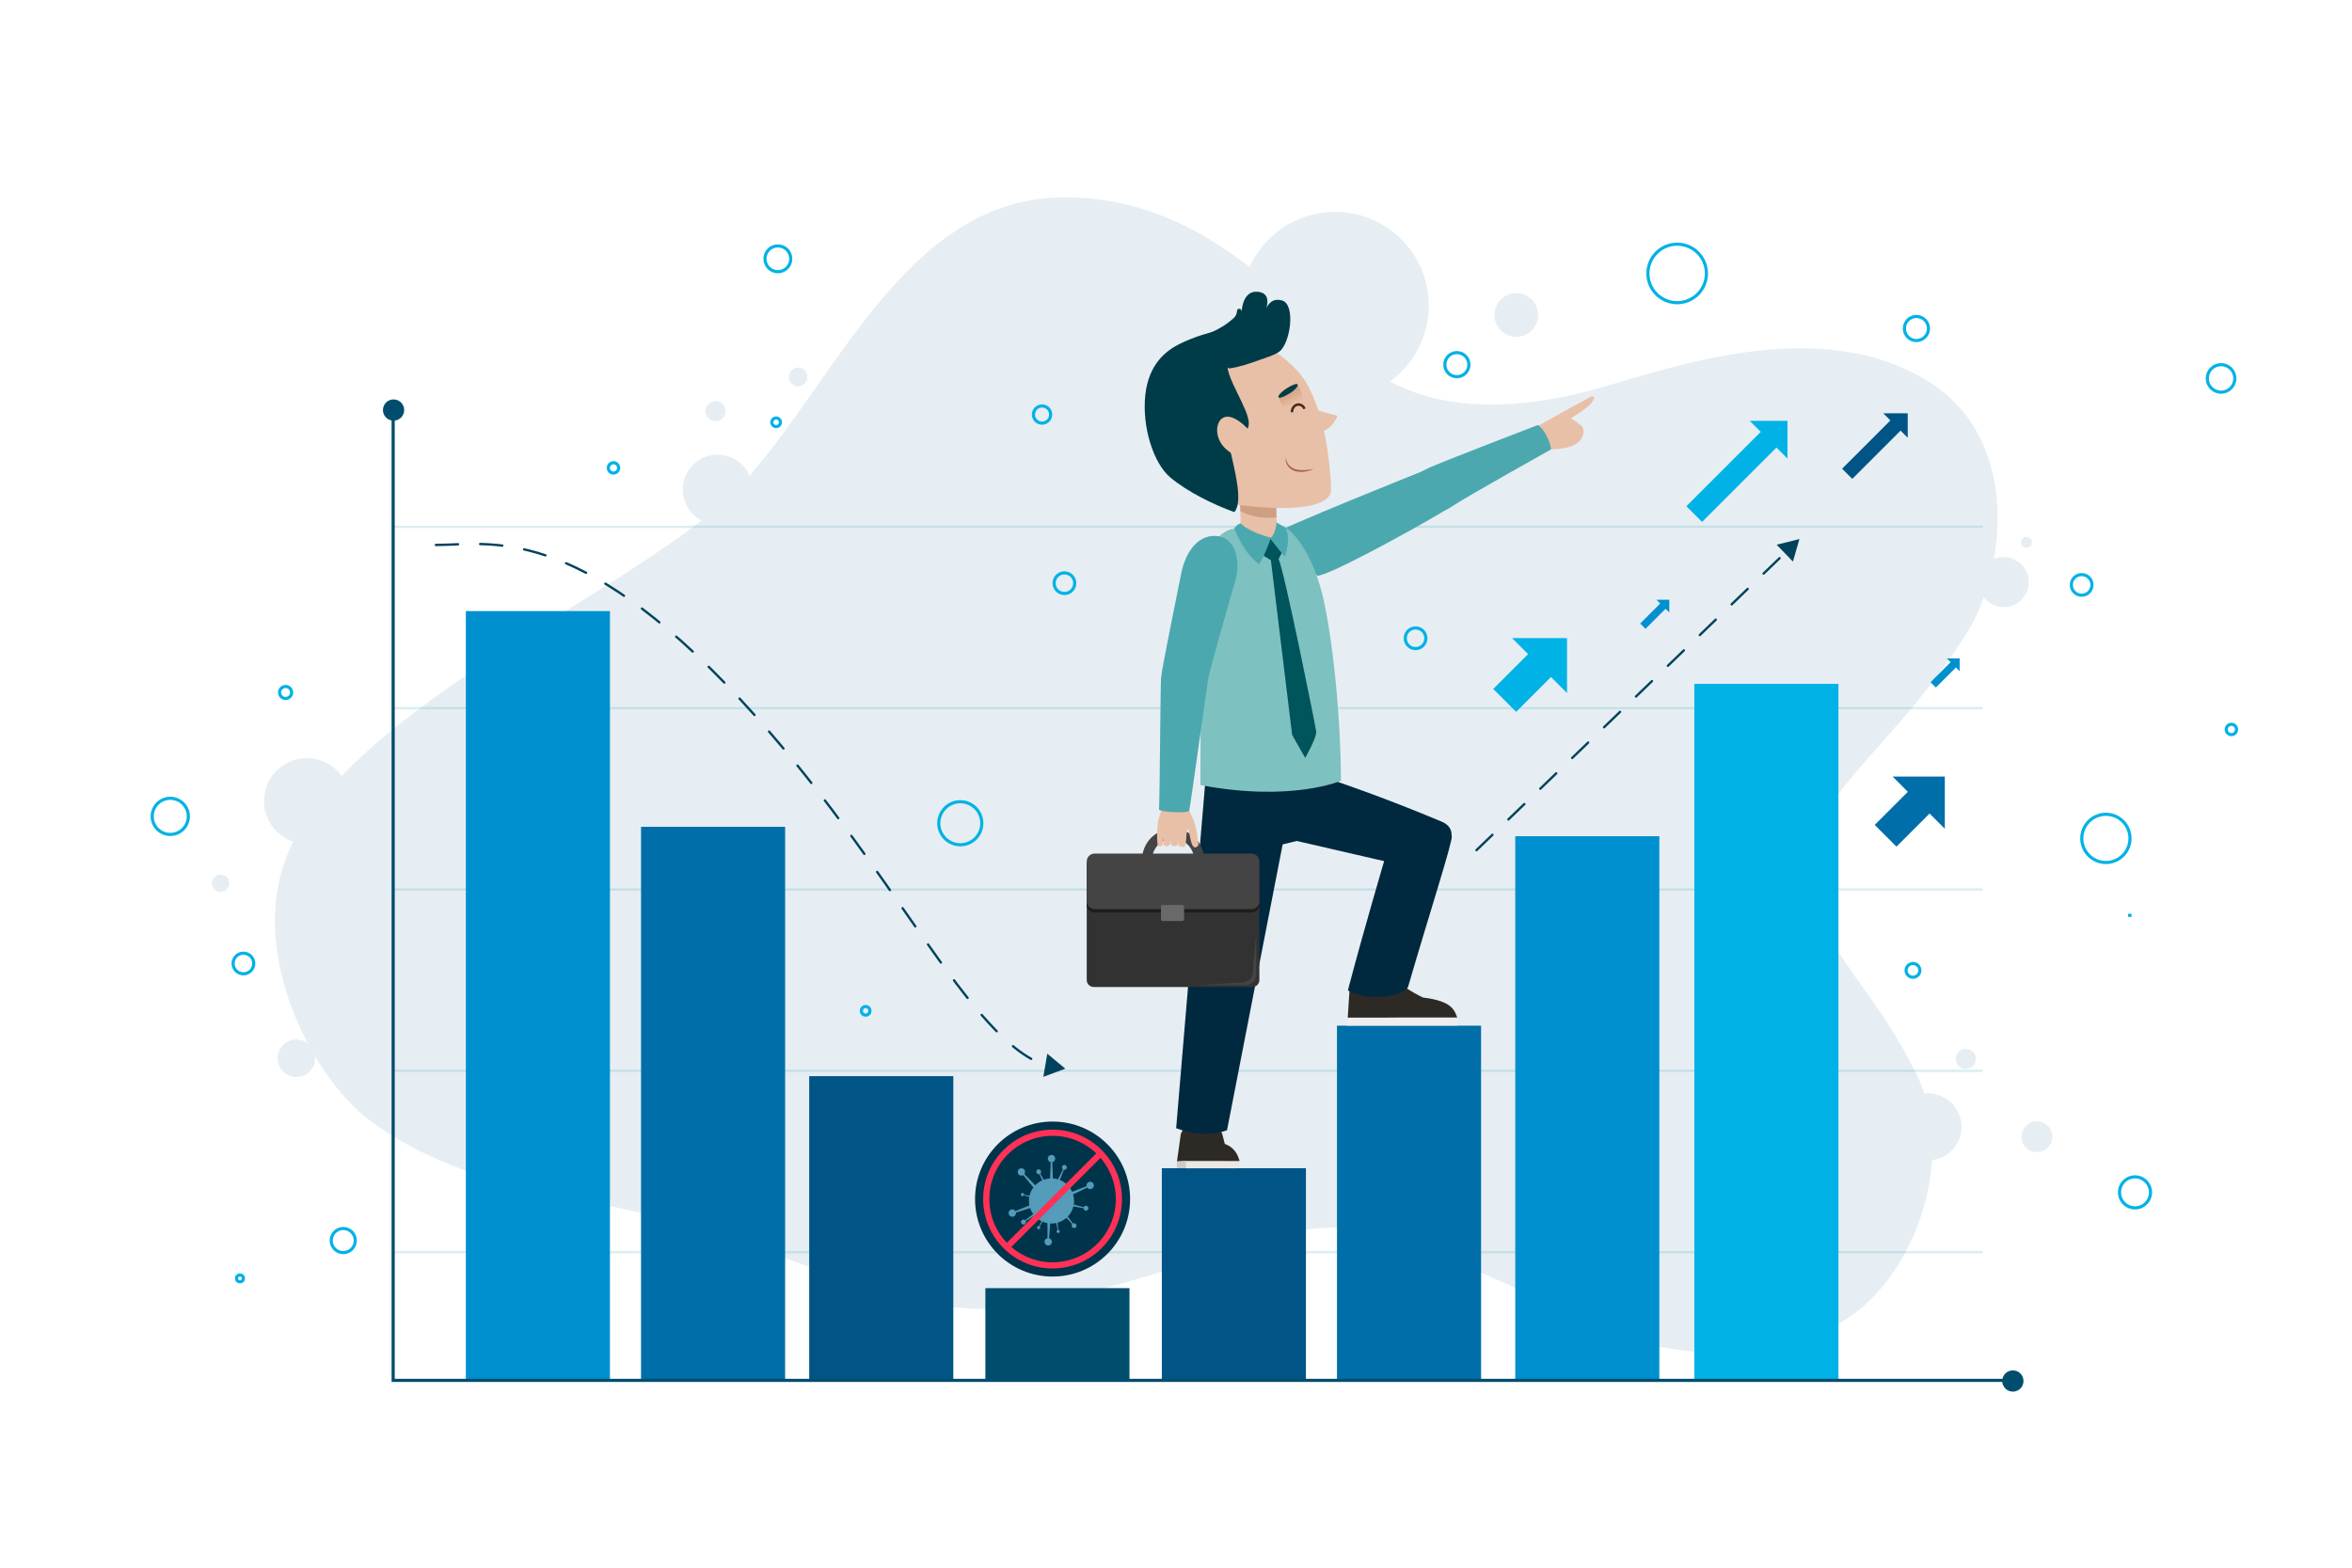 <?xml version="1.0" encoding="utf-8"?>
<!-- Generator: Adobe Illustrator 27.5.0, SVG Export Plug-In . SVG Version: 6.00 Build 0)  -->
<svg version="1.1" xmlns="http://www.w3.org/2000/svg" xmlns:xlink="http://www.w3.org/1999/xlink" x="0px" y="0px"
	 viewBox="0 0 750 500" style="enable-background:new 0 0 750 500;" xml:space="preserve">
<g id="BACKGROUND">
	<rect style="fill:#FFFFFF;" width="750" height="500"/>
</g>
<g id="OBJECTS">
	<g>
		<g style="opacity:0.1;">
			<g>
				<path style="fill:#005586;" d="M329.681,415.954c-45.192,8.325-74.432-20.197-141.119-32.438
					c-24.991-4.587-50.487-11.02-70.807-26.275c-17.921-13.454-38.136-52.017-26.8-82.906
					c17.838-48.609,115.862-87.526,145.56-119.798s52.091-90.662,101.496-91.583c49.405-0.921,76.165,39.801,101.056,56.213
					c20.373,13.433,47.293,11.258,70.78,4.636c23.487-6.622,70.352-23.736,104.993-2.203c30.579,19.008,24.169,61.456,12.397,80.165
					c-23.141,36.777-48.76,50.826-49.173,71.901c-0.579,29.519,17.355,36.364,33.471,69.835
					c10.617,22.052,2.479,55.785-17.355,73.141c-19.835,17.355-57.025,19.008-83.319,7.055
					c-19.828-9.014-63.669-31.603-85.444-32.123C403.144,391.042,374.873,407.629,329.681,415.954z"/>
			</g>
			<g>
				<circle style="fill:#005586;" cx="425.717" cy="97.469" r="29.894"/>
				<path style="fill:#005586;" d="M490.487,100.458c0,3.852-3.123,6.975-6.975,6.975c-3.852,0-6.975-3.123-6.975-6.975
					c0-3.852,3.123-6.975,6.975-6.975C487.364,93.483,490.487,96.606,490.487,100.458z"/>
				<circle style="fill:#005586;" cx="638.959" cy="185.656" r="7.972"/>
				<circle style="fill:#005586;" cx="646.184" cy="172.951" r="1.744"/>
				
					<ellipse transform="matrix(0.231 -0.973 0.973 0.231 123.16 874.478)" style="fill:#005586;" cx="614.672" cy="359.342" rx="10.694" ry="10.694"/>
				<path style="fill:#005586;" d="M630.072,337.74c0,1.772-1.436,3.208-3.208,3.208c-1.772,0-3.208-1.436-3.208-3.208
					c0-1.772,1.436-3.208,3.208-3.208C628.635,334.531,630.072,335.968,630.072,337.74z"/>
				<path style="fill:#005586;" d="M654.455,362.551c0,2.717-2.203,4.919-4.919,4.919c-2.717,0-4.919-2.202-4.919-4.919
					c0-2.717,2.202-4.919,4.919-4.919C652.252,357.631,654.455,359.834,654.455,362.551z"/>
				<circle style="fill:#005586;" cx="228.823" cy="156.151" r="11.122"/>
				<circle style="fill:#005586;" cx="228.181" cy="131.126" r="3.208"/>
				<path style="fill:#005586;" d="M257.483,120.218c0,1.654-1.341,2.994-2.994,2.994c-1.654,0-2.994-1.341-2.994-2.994
					c0-1.654,1.341-2.994,2.994-2.994C256.143,117.224,257.483,118.564,257.483,120.218z"/>
				
					<ellipse transform="matrix(0.23 -0.973 0.973 0.23 -173.136 292.022)" style="fill:#005586;" cx="97.925" cy="255.394" rx="13.689" ry="13.689"/>
				<path style="fill:#005586;" d="M73.114,281.702c0,1.536-1.245,2.78-2.78,2.78c-1.536,0-2.781-1.245-2.781-2.78
					c0-1.536,1.245-2.781,2.781-2.781C71.869,278.921,73.114,280.166,73.114,281.702z"/>
				<circle style="fill:#005586;" cx="94.503" cy="337.526" r="5.989"/>
			</g>
		</g>
		<g style="opacity:0.15;">
			
				<line style="fill:none;stroke:#008DA3;stroke-width:0.729;stroke-linecap:round;stroke-miterlimit:10;" x1="125.232" y1="399.379" x2="631.979" y2="399.379"/>
			
				<line style="fill:none;stroke:#008DA3;stroke-width:0.729;stroke-linecap:round;stroke-miterlimit:10;" x1="125.232" y1="341.538" x2="631.979" y2="341.538"/>
			
				<line style="fill:none;stroke:#008DA3;stroke-width:0.729;stroke-linecap:round;stroke-miterlimit:10;" x1="125.232" y1="283.697" x2="631.979" y2="283.697"/>
			
				<line style="fill:none;stroke:#008DA3;stroke-width:0.729;stroke-linecap:round;stroke-miterlimit:10;" x1="125.232" y1="225.857" x2="631.979" y2="225.857"/>
			
				<line style="fill:none;stroke:#008DA3;stroke-width:0.729;stroke-linecap:round;stroke-miterlimit:10;" x1="125.232" y1="168.016" x2="631.979" y2="168.016"/>
		</g>
		<rect x="148.55" y="194.894" style="fill:#0090D0;" width="45.947" height="245.593"/>
		<rect x="204.413" y="263.705" style="fill:#006EA9;" width="45.947" height="176.783"/>
		<rect x="258.043" y="343.228" style="fill:#005586;" width="45.947" height="97.259"/>
		<rect x="314.214" y="410.842" style="fill:#004D6E;" width="45.947" height="29.645"/>
		<rect x="370.485" y="372.588" style="fill:#005586;" width="45.946" height="67.899"/>
		<rect x="426.335" y="327.131" style="fill:#006EA9;" width="45.947" height="113.357"/>
		<rect x="483.184" y="266.711" style="fill:#0090D0;" width="45.947" height="173.776"/>
		<rect x="540.283" y="218.111" style="fill:#00B2E6;" width="45.947" height="222.376"/>
		<g>
			<circle style="fill:#00344A;" cx="335.642" cy="382.429" r="24.72"/>
			<path style="fill:#559BBA;" d="M348.709,377.613c-0.261-0.597-0.956-0.869-1.553-0.608c-0.517,0.226-0.79,0.778-0.684,1.31
				l-4.587,1.798c-0.306-0.69-0.717-1.324-1.213-1.879l1.444-1.563c0.196,0.126,0.46,0.103,0.631-0.069
				c0.198-0.198,0.197-0.519-0.001-0.717c-0.198-0.198-0.519-0.197-0.717,0.001c-0.171,0.172-0.193,0.436-0.067,0.632l-1.55,1.439
				c-0.692-0.697-1.526-1.252-2.455-1.621l1.306-3.255c0.349,0.073,0.714-0.104,0.866-0.443c0.175-0.391-0.001-0.851-0.392-1.025
				c-0.392-0.175-0.851,0.001-1.026,0.392c-0.151,0.339-0.039,0.729,0.248,0.94l-1.574,3.19c-0.521-0.157-1.067-0.257-1.631-0.292
				l-0.199-5.175c0.53-0.116,0.926-0.587,0.926-1.151c0-0.651-0.528-1.179-1.179-1.179c-0.651,0-1.179,0.528-1.179,1.179
				c0,0.564,0.397,1.036,0.926,1.151l-0.199,5.175c-0.71,0.044-1.392,0.189-2.031,0.424l-1.108-1.955
				c0.275-0.228,0.365-0.623,0.194-0.953c-0.197-0.381-0.665-0.53-1.046-0.333c-0.381,0.197-0.53,0.665-0.333,1.046
				c0.171,0.33,0.545,0.485,0.89,0.393l0.936,1.995c-0.843,0.379-1.599,0.915-2.232,1.572l-3.461-3.562
				c0.316-0.44,0.296-1.056-0.081-1.476c-0.436-0.484-1.181-0.524-1.665-0.088c-0.484,0.436-0.524,1.181-0.088,1.666
				c0.378,0.42,0.988,0.504,1.459,0.236l3.253,3.908c-0.593,0.791-1.024,1.709-1.251,2.705l-1.751-0.405
				c0.012-0.233-0.139-0.451-0.373-0.514c-0.27-0.074-0.549,0.086-0.622,0.356c-0.074,0.27,0.086,0.549,0.356,0.622
				c0.234,0.064,0.474-0.048,0.582-0.255l1.738,0.545c-0.072,0.409-0.112,0.829-0.112,1.258c0,0.492,0.05,0.972,0.144,1.436
				l-4.447,1.811c-0.29-0.458-0.868-0.671-1.399-0.478c-0.612,0.222-0.928,0.899-0.706,1.511c0.222,0.612,0.899,0.928,1.511,0.706
				c0.531-0.193,0.838-0.726,0.766-1.264l4.502-1.441c0.233,0.698,0.569,1.348,0.992,1.932l-2.589,1.954
				c-0.262-0.242-0.665-0.28-0.97-0.068c-0.352,0.245-0.439,0.729-0.194,1.081s0.729,0.438,1.081,0.193
				c0.305-0.212,0.41-0.604,0.273-0.933l2.76-1.768c0.629,0.737,1.403,1.345,2.279,1.78l-0.777,1.585
				c-0.224-0.064-0.47,0.033-0.585,0.247c-0.133,0.247-0.041,0.554,0.206,0.687c0.247,0.133,0.554,0.041,0.687-0.206
				c0.115-0.214,0.061-0.473-0.116-0.624l0.906-1.538c0.501,0.219,1.032,0.381,1.584,0.481l0.018,4.799
				c-0.533,0.097-0.946,0.555-0.966,1.119c-0.023,0.651,0.487,1.197,1.138,1.22c0.651,0.023,1.197-0.487,1.22-1.138
				c0.02-0.564-0.361-1.049-0.886-1.183l0.345-4.712c0.14,0.008,0.282,0.013,0.424,0.013c0.523,0,1.033-0.057,1.525-0.163
				l0.422,2.217c-0.218,0.083-0.356,0.309-0.32,0.549c0.042,0.277,0.3,0.467,0.577,0.426c0.277-0.042,0.467-0.3,0.426-0.577
				c-0.036-0.24-0.235-0.414-0.468-0.43l-0.255-2.278c1.084-0.297,2.065-0.84,2.881-1.567l1.802,2.032
				c-0.221,0.28-0.227,0.685,0.009,0.972c0.272,0.332,0.761,0.38,1.093,0.108c0.332-0.272,0.38-0.761,0.108-1.093
				c-0.236-0.287-0.634-0.361-0.952-0.199l-1.667-2.199c0.867-0.898,1.502-2.02,1.81-3.272l3.23,0.596
				c-0.002,0.357,0.243,0.68,0.605,0.761c0.418,0.094,0.834-0.169,0.928-0.587c0.094-0.418-0.169-0.834-0.587-0.928
				c-0.363-0.081-0.722,0.106-0.873,0.429l-3.187-0.845c0.061-0.375,0.093-0.76,0.093-1.153c0-0.725-0.108-1.424-0.307-2.084
				l4.48-2.167c0.318,0.439,0.909,0.614,1.426,0.388C348.697,378.906,348.97,378.21,348.709,377.613z"/>
			<g>
				<circle style="fill:none;stroke:#FF3157;stroke-width:1.969;stroke-miterlimit:10;" cx="335.642" cy="382.429" r="21.151"/>
				
					<line style="fill:none;stroke:#FF3157;stroke-width:1.969;stroke-miterlimit:10;" x1="320.892" y1="397.931" x2="350.53" y2="368.294"/>
			</g>
		</g>
		<g>
			<g>
				<path style="fill:#4CA8AF;" d="M420.135,183.622c3.073,0.046,26.209-12.188,42.296-21.79
					c-2.613-7.617-8.173-11.808-8.173-11.808s-46.916,18.708-49.872,21.132C401.429,173.581,420.135,183.622,420.135,183.622z"/>
				<path style="fill:#E8C0A8;" d="M506.748,126.822c2.594-1.324,1.536,0.952,0.205,2.302c-1.33,1.35-6.04,4.316-6.04,4.316
					s1.29,0.651,3.472,2.488c0.997,0.84,2.131,7.902-11.351,7.319c-5.931-0.256-5.165-5.963-5.165-5.963
					S504.154,128.146,506.748,126.822z"/>
				<path style="fill:#4CA8AF;" d="M450.127,158.373c2.195,5.769,7.88,6.467,12.902,3.133c5.023-3.335,31.574-18.171,31.574-18.171
					c-0.239-2.365-2.002-6.238-4.195-7.794c0,0-28.132,10.823-34.07,13.368C450.534,151.396,448.571,154.283,450.127,158.373z"/>
			</g>
			<g>
				<g>
					<path style="fill:#2D2A25;" d="M453.724,318.143c0,0-7.68-3.702-9.036-6.389c0,0-4.254,0.006-5.448,4.244
						c0,0-5.821,1.012-8.765-2.421l-0.711,11l34.918-0.017C463.72,322.027,462.954,319.286,453.724,318.143z"/>
					<path style="fill:#EFEDED;" d="M429.763,324.577l-0.183,2.535l35.283-0.017c0.04-1.014,0.269-1.521-0.182-2.535
						L429.763,324.577z"/>
				</g>
			</g>
			<g>
				<g>
					<path style="fill:#2D2A25;" d="M391.469,368.381l-1.724-6.711c0,0-1.619-4.604-6.605-4.604c-4.986,0-6.604,4.604-6.604,4.604
						l-1.23,8.766l2.869-0.154L391.469,368.381z"/>
				</g>
				<g>
					<path style="fill:#EAE7E4;" d="M395.26,370.246c0.091,0.508,0.113,1.429-0.505,2.365h-16.581c0,0-0.034-1.027,0-2.404
						L395.26,370.246z"/>
					<path style="fill:#2D2A25;" d="M378.179,370.113c0.086-1.459,3.151-5.901,8.283-5.901c6.568,0,8.076,3.722,8.681,5.648
						c0,0,0.068,0.161,0.116,0.434l-17.086-0.014C378.175,370.225,378.176,370.17,378.179,370.113z"/>
				</g>
			</g>
			<path style="fill:#00283E;" d="M426.531,243.123l0.624,21.698l-18.147,4.499l-17.735,91.142c0,0-6.552,2.946-16.225-0.62
				l9.819-116.719H426.531z"/>
			<path style="fill:#00283E;" d="M401.686,265.497c0,0,41.161,9.507,47.171,10.872c8.405,1.91,19.542-10.661,10.876-14.31
				c-18.126-7.632-33.026-12.632-33.026-12.632l-21.987,6.664C404.72,256.091,402.491,259.786,401.686,265.497z"/>
			<g>
				<path style="fill:#333232;" d="M399.347,314.8H348.77c-1.236,0-2.238-1.002-2.238-2.238v-28.926h55.053v28.927
					C401.585,313.798,400.583,314.8,399.347,314.8z"/>
				<path style="fill:#1D1D1B;" d="M399.064,291.044h-50.012c-1.392,0-2.521-1.129-2.521-2.521v-12.686
					c0-1.392,1.129-2.521,2.521-2.521h50.012c1.392,0,2.521,1.128,2.521,2.521v12.686
					C401.585,289.916,400.456,291.044,399.064,291.044z"/>
				<path style="fill:#454444;" d="M399.064,289.966h-50.012c-1.392,0-2.521-1.129-2.521-2.521V274.76
					c0-1.392,1.129-2.521,2.521-2.521h50.012c1.392,0,2.521,1.129,2.521,2.521v12.686
					C401.585,288.838,400.456,289.966,399.064,289.966z"/>
				<path style="fill:#454444;" d="M374.059,284.056c-5.445,0-9.874-4.43-9.874-9.875c0-5.445,4.43-9.874,9.874-9.874
					c5.444,0,9.874,4.43,9.874,9.874C383.933,279.627,379.503,284.056,374.059,284.056z M374.059,267.481
					c-3.695,0-6.701,3.006-6.701,6.701c0,3.695,3.006,6.701,6.701,6.701c3.695,0,6.701-3.006,6.701-6.701
					C380.76,270.487,377.754,267.481,374.059,267.481z"/>
				<path style="fill:#6B686C;" d="M377.014,293.753h-6.267c-0.305,0-0.552-0.247-0.552-0.552v-4.018
					c0-0.305,0.247-0.552,0.552-0.552h6.267c0.305,0,0.552,0.247,0.552,0.552v4.017
					C377.566,293.506,377.319,293.753,377.014,293.753z"/>
				<path style="fill:#454444;" d="M400.556,297.667c0,0,0,11.989,0,13.358c0,1.368-0.985,3.175-3.668,3.175s-15.383,0-15.383,0
					s13.796-0.712,14.836-0.876c1.04-0.164,2.847-0.876,3.065-2.628C399.625,308.944,400.556,297.667,400.556,297.667z"/>
			</g>
			<g>
				<path style="fill:#E8C0A8;" d="M407.059,165.086l0.191,7.719l-11.508,0.351l-0.249-10.042
					C400.33,165.551,405.099,165.348,407.059,165.086z"/>
				<path style="fill:#CF9F82;" d="M395.494,163.114l-0.191-7.736l11.508-0.352l0.249,10.059
					C405.099,165.348,400.33,165.551,395.494,163.114z"/>
			</g>
			<path style="fill:#E8C0A8;" d="M402.314,174.553c-6.813,0-8.446-4.199-8.681-5.512c4.838-1.082,9.628-1.518,15.584-0.624
				C409.353,169.941,409.004,174.553,402.314,174.553z"/>
			<path style="fill:#7DC1C1;" d="M392.453,168.786c0.37-0.132,4.097-0.305,4.474-0.381c0.261,1.313,4.355,4.611,7.169,4.664
				c4.578,0.086,4.384-3.225,4.232-4.75c0.551,0.074,1.091-0.286,1.61-0.017c2.155,1.116,8.05,7.25,11.526,20.5
				c2.748,10.477,6.019,35.692,6.144,60.219c0,0-15.9,6.885-44.82,1.369c0,0,0.091-59.823,0.611-66.421
				C383.919,177.371,386.819,170.803,392.453,168.786z"/>
			<path style="fill:#00545C;" d="M402.437,176.932l2.816,1.735l6.782,55.734l4.171,7.329c0,0,3.729-6.603,3.504-8.396
				c-0.224-1.793-10.256-51.712-12.001-55.027c0.665-1.205,1.31-2.554,1.31-2.554s-2.997-4.18-3.942-4.111
				C404.132,171.711,402.437,176.932,402.437,176.932z"/>
			<g>
				<path style="fill:#E8C0A8;" d="M376.423,256.333L376.423,256.333c0,0,1.99,0.95,2.783,2.291
					c0.794,1.342,1.473,2.998,1.873,4.394c0.815,2.845,0.891,5.592,1.055,6.121c0.164,0.528-0.566,1.327-1.358,1.063
					c-0.792-0.264-1.279-3.149-1.423-3.784c-0.245-1.081-0.218-2.187-0.635-1.804c-0.416,0.383-0.346,2.254-0.513,3.447
					c-0.042,0.297-0.114,0.827-0.151,1.034c-0.215,1.217-0.477,1.098-1.313,0.978c-0.606-0.087-1.013-0.216-0.907-1.042
					c0.032-0.247,0.132-0.525,0.087-0.722c-0.072,0.268-0.135,0.602-0.309,0.994c-0.361,0.814-2.217,0.875-2.261-0.365
					c-0.046-0.599-0.037-1.115-0.043-1.008c-0.016,0.294-0.103,0.6-0.206,1.213c-0.133,0.797-2.056,1.178-2.101-0.146
					c-0.029-0.861,0.079-1.633,0.05-1.854c-0.152,0.527-0.138,1.186-0.208,1.603c-0.118,0.712-0.139,1.084-0.625,1.126
					c-0.485,0.042-1.056,0.069-1.056-0.306c-0.389-2.377-0.065-6.035,0.027-7.106c0.091-1.071,1.082-3.802,1.36-4.493
					c0.028-0.341,0.039-0.486,0.026-0.86c-0.028-0.795,0.38-1.081,1.202-1.278l2.634-0.631
					C375.309,254.983,376.209,255.491,376.423,256.333z"/>
				<path style="fill:#4CA8AF;" d="M379.206,258.624c0.375-1.461,5.438-38.175,5.957-41.54c0.519-3.365,6.217-23.086,8.715-31.707
					c1.793-6.19,0.233-13.359-5.212-14.323c-6.07-1.075-10.58,4.413-12.03,11.987c-0.83,4.332-6.219,30.247-6.41,33.307
					c-0.191,3.059-0.406,38.303-0.63,41.789C369.684,259.107,379.004,259.409,379.206,258.624z"/>
			</g>
			<path style="fill:#4CA8AF;" d="M395.591,166.933c-1.256,0.343-2.001,1.559-2.001,1.559s2.544,7.467,7.88,11.488
				c2.088-3.248,3.828-8.507,3.828-8.507S398.762,169.988,395.591,166.933z"/>
			<path style="fill:#4CA8AF;" d="M405.001,171.709l4.633,5.858c0,0,2.214-5.151,0.304-9.265c-0.696-0.348-2.862-1.67-2.862-1.67
				S406.792,170.452,405.001,171.709z"/>
			<g>
				<path style="fill:#E8C0A8;" d="M393.957,160.874c0,0,26.721,4.205,30.295-3.39c0.541-1.144-0.173-8.75-0.972-14.16
					c-1.18-7.991-3.971-17.933-8.301-23.531c-7.156-9.249-25.205-18.742-33.764-11.088
					C372.658,116.357,355.909,139.511,393.957,160.874z"/>
				<path style="fill:#E8C0A8;" d="M414.519,130.24c-0.022-0.004-0.031-0.005-0.059-0.008l-0.018-1.533
					c4.007,1.952,8.148,2.812,12.073,3.925c-3.658,8.455-12.086,5.674-13.636-2.134C413.488,130.253,414.149,130.23,414.519,130.24
					C414.958,130.296,414.877,130.25,414.519,130.24z"/>
				<path style="fill:#D0904B;" d="M403.5,109.874l1.416,0.534C404.594,110.463,404.091,110.237,403.5,109.874z"/>
				<path style="fill:#003C48;" d="M392.386,144.003c1.16,5.387,4.161,16.094,1.213,19.318c-6.628-2.357-15.043-6.508-20.476-11.101
					c-5.29-4.469-8.993-15.992-7.921-26.156s6.824-14.336,11.093-16.444c3.449-1.702,10.565-4.499,15.592-4.221
					c2.317,0.129,4.801,0.577,6.977,1.316c1.26,0.428,3.438,2.341,4.99,3.292l-0.701-0.263c-1.935,3.481-11.194,1.865-11.769,5.909
					c-0.67,4.686,6.888,14.733,6.838,19.435C398.181,139.105,392.793,138.762,392.386,144.003z"/>
				<path style="fill:#E8C0A8;" d="M390.039,142.303c2.445,2.896,7.531,4.915,9.434,3.309c1.903-1.608,1.465-5.256-0.978-8.152
					c-2.444-2.893-6.683-6.054-9.091-3.776C387.596,135.395,387.597,139.408,390.039,142.303z"/>
				<path style="fill:#003C48;" d="M380.783,107.904c-2.381,0.826-2.048,1.618,0.302,3.444c1.57,1.221,8.028,6.609,9.705,5.398
					l1.032,0.773c3.086-0.352,6.787-1.603,9.711-2.676c1.641-0.602,4.953-1.565,6.424-2.697c3.545-2.727,5.24-14.97,0.908-16.298
					c-4.333-1.328-5.496,3.548-5.496,3.548s2.84-5.896-2.31-6.342c-5.15-0.446-5.138,6.756-5.138,6.756s0.223-1.357-0.837-1.343
					c-1.06,0.014-0.159,1.602-1.63,2.93C388.744,105.649,384.466,106.628,380.783,107.904z"/>
				<g>
					
						<linearGradient id="SVGID_1_" gradientUnits="userSpaceOnUse" x1="-13740.218" y1="-3309.046" x2="-13739.151" y2="-3302.276" gradientTransform="matrix(0.942 -0.335 0.335 0.942 14464.85 -1364.802)">
						<stop  offset="0" style="stop-color:#C9926A"/>
						<stop  offset="1" style="stop-color:#C9926A;stop-opacity:0"/>
					</linearGradient>
					<path style="fill:url(#SVGID_1_);" d="M413.684,122.602c0.868,1.41,3.879,6.542-0.182,8.773
						c-4.061,2.231-5.751-4.856-5.751-4.856S411.845,123.657,413.684,122.602z"/>
					<path style="fill:#003C48;" d="M412.555,122.685c-4.608,1.899-6.885,5.602-2.762,3.587
						C413.916,124.258,414.961,121.693,412.555,122.685z"/>
					<path style="fill:none;stroke:#4B2B19;stroke-width:0.801;stroke-miterlimit:10;" d="M411.949,131.496
						c0.156-2.945,3.209-3.194,4.031-1.1"/>
				</g>
				<g>
					<path style="fill:#A56052;" d="M410.161,145.862c-0.186,0.952,0.318,1.857,0.896,2.524c0.607,0.676,1.423,1.131,2.309,1.35
						c0.888,0.222,1.822,0.253,2.762,0.209c0.47-0.022,0.939-0.105,1.414-0.153c0.47-0.079,0.939-0.179,1.422-0.243
						c-0.443,0.192-0.901,0.349-1.357,0.526c-0.473,0.108-0.944,0.244-1.428,0.323c-0.97,0.156-1.98,0.145-2.964-0.089
						c-0.973-0.253-1.916-0.8-2.51-1.636c-0.308-0.406-0.515-0.876-0.654-1.355C409.964,146.833,409.913,146.295,410.161,145.862z"
						/>
				</g>
			</g>
			<polygon style="fill:#CDCAC8;" points="375.305,370.435 375.305,372.596 378.174,372.611 378.174,370.281 			"/>
			<path style="fill:#00283E;" d="M441.687,273.595c0,0-7.013,23.633-11.878,42.292c6.474,3.642,17.433,2.04,19.179-1.079
				c6.34-21.903,14.411-46.793,13.93-48.129C461.506,262.755,441.687,273.595,441.687,273.595z"/>
		</g>
		<g>
			<g>
				
					<path style="fill:none;stroke:#00425C;stroke-width:0.75;stroke-linecap:round;stroke-miterlimit:10;stroke-dasharray:7.064,7.064;" d="
					M138.995,173.809c16.838,0,44.453-7.409,96.989,49.168c49.111,52.889,73.081,109.897,98.399,117.106"/>
				<g>
					<polygon style="fill:#00425C;" points="332.697,343.445 339.709,340.847 333.954,336.072 					"/>
				</g>
			</g>
		</g>
		<g>
			<g>
				
					<line style="fill:none;stroke:#00425C;stroke-width:0.75;stroke-linecap:round;stroke-miterlimit:10;stroke-dasharray:7.064,7.064;" x1="470.811" y1="271.159" x2="569.919" y2="175.663"/>
				<g>
					<polygon style="fill:#00425C;" points="571.726,179.115 573.794,171.928 566.536,173.729 					"/>
				</g>
			</g>
		</g>
		<g>
			<polyline style="fill:none;stroke:#004D6E;stroke-miterlimit:10;" points="125.372,130.869 125.372,440.257 639.78,440.257 			
				"/>
			<path style="fill:#004D6E;" d="M645.251,440.46c0,1.871-1.517,3.388-3.388,3.388c-1.871,0-3.388-1.517-3.388-3.388
				c0-1.871,1.517-3.388,3.388-3.388C643.734,437.072,645.251,438.589,645.251,440.46z"/>
			<circle style="fill:#004D6E;" cx="125.498" cy="130.777" r="3.388"/>
		</g>
		<polygon style="fill:#006EA9;" points="620.158,247.677 603.504,247.677 608.365,252.538 597.805,263.098 604.737,270.03 
			615.297,259.47 620.158,264.331 		"/>
		<polygon style="fill:#00B2E6;" points="499.685,203.516 482.161,203.516 487.276,208.63 476.163,219.743 483.458,227.037 
			494.57,215.925 499.685,221.04 		"/>
		<polygon style="fill:#00B2E6;" points="569.985,134.222 557.96,134.222 561.47,137.732 537.746,161.456 542.752,166.462 
			566.475,142.738 569.985,146.248 		"/>
		<polygon style="fill:#005586;" points="608.332,131.812 600.524,131.812 602.803,134.091 587.401,149.493 590.651,152.743 
			606.053,137.341 608.332,139.62 		"/>
		<polygon style="fill:#0090D0;" points="532.301,191.281 528.22,191.281 529.411,192.472 523.011,198.872 524.71,200.57 
			531.11,194.17 532.301,195.361 		"/>
		<polygon style="fill:#0090D0;" points="624.897,209.999 620.817,209.999 622.008,211.19 615.608,217.59 617.306,219.289 
			623.706,212.889 624.897,214.08 		"/>
		<g>
			<path style="fill:none;stroke:#00B2E6;stroke-miterlimit:10;" d="M468.403,116.3c0,2.122-1.72,3.842-3.842,3.842
				c-2.122,0-3.842-1.72-3.842-3.842c0-2.122,1.72-3.842,3.842-3.842C466.683,112.458,468.403,114.178,468.403,116.3z"/>
			<circle style="fill:none;stroke:#00B2E6;stroke-miterlimit:10;" cx="534.813" cy="87.211" r="9.33"/>
			<path style="fill:none;stroke:#00B2E6;stroke-miterlimit:10;" d="M614.945,104.774c0,2.122-1.72,3.842-3.842,3.842
				c-2.122,0-3.842-1.72-3.842-3.842c0-2.122,1.72-3.842,3.842-3.842C613.225,100.933,614.945,102.653,614.945,104.774z"/>
			<circle style="fill:none;stroke:#00B2E6;stroke-miterlimit:10;" cx="663.792" cy="186.553" r="3.293"/>
			<circle style="fill:none;stroke:#00B2E6;stroke-miterlimit:10;" cx="610.005" cy="309.495" r="2.195"/>
			<path style="fill:none;stroke:#00B2E6;stroke-miterlimit:10;" d="M679.709,291.931c0,0-0.246,0-0.549,0c-0.303,0-0.549,0-0.549,0
				s0.246,0,0.549,0C679.463,291.931,679.709,291.931,679.709,291.931z"/>
			<circle style="fill:none;stroke:#00B2E6;stroke-miterlimit:10;" cx="451.388" cy="203.567" r="3.293"/>
			<path style="fill:none;stroke:#00B2E6;stroke-miterlimit:10;" d="M342.717,186.004c0,1.819-1.474,3.293-3.293,3.293
				c-1.819,0-3.293-1.474-3.293-3.293c0-1.819,1.474-3.293,3.293-3.293C341.242,182.711,342.717,184.185,342.717,186.004z"/>
			<path style="fill:none;stroke:#00B2E6;stroke-miterlimit:10;" d="M335.033,132.217c0,1.516-1.229,2.744-2.744,2.744
				s-2.744-1.229-2.744-2.744c0-1.516,1.229-2.744,2.744-2.744S335.033,130.701,335.033,132.217z"/>
			<circle style="fill:none;stroke:#00B2E6;stroke-miterlimit:10;" cx="306.218" cy="262.568" r="6.861"/>
			<path style="fill:none;stroke:#00B2E6;stroke-miterlimit:10;" d="M277.404,322.392c0,0.758-0.614,1.372-1.372,1.372
				c-0.758,0-1.372-0.614-1.372-1.372c0-0.758,0.614-1.372,1.372-1.372C276.789,321.02,277.404,321.635,277.404,322.392z"/>
			<path style="fill:none;stroke:#00B2E6;stroke-miterlimit:10;" d="M197.272,149.231c0,0.909-0.737,1.646-1.646,1.646
				c-0.909,0-1.647-0.737-1.647-1.646c0-0.909,0.737-1.647,1.647-1.647C196.535,147.585,197.272,148.322,197.272,149.231z"/>
			<path style="fill:none;stroke:#00B2E6;stroke-miterlimit:10;" d="M248.864,134.687c0,0.758-0.614,1.372-1.372,1.372
				s-1.372-0.614-1.372-1.372c0-0.758,0.614-1.372,1.372-1.372S248.864,133.929,248.864,134.687z"/>
			<path style="fill:none;stroke:#00B2E6;stroke-miterlimit:10;" d="M252.157,82.546c0,2.273-1.843,4.116-4.116,4.116
				s-4.116-1.843-4.116-4.116c0-2.273,1.843-4.116,4.116-4.116S252.157,80.273,252.157,82.546z"/>
			<path style="fill:none;stroke:#00B2E6;stroke-miterlimit:10;" d="M92.991,220.856c0,1.061-0.86,1.921-1.921,1.921
				c-1.061,0-1.921-0.86-1.921-1.921c0-1.061,0.86-1.921,1.921-1.921C92.131,218.935,92.991,219.795,92.991,220.856z"/>
			<path style="fill:none;stroke:#00B2E6;stroke-miterlimit:10;" d="M80.916,307.299c0,1.819-1.474,3.293-3.293,3.293
				c-1.819,0-3.293-1.474-3.293-3.293c0-1.819,1.474-3.293,3.293-3.293C79.442,304.006,80.916,305.48,80.916,307.299z"/>
			<circle style="fill:none;stroke:#00B2E6;stroke-miterlimit:10;" cx="54.297" cy="260.373" r="5.763"/>
			<circle style="fill:none;stroke:#00B2E6;stroke-miterlimit:10;" cx="76.526" cy="407.738" r="1.098"/>
			<path style="fill:none;stroke:#00B2E6;stroke-miterlimit:10;" d="M113.299,395.664c0,2.122-1.72,3.842-3.842,3.842
				c-2.122,0-3.842-1.72-3.842-3.842c0-2.122,1.72-3.842,3.842-3.842C111.578,391.822,113.299,393.542,113.299,395.664z"/>
			
				<ellipse transform="matrix(0.923 -0.385 0.385 0.923 -51.343 278.755)" style="fill:none;stroke:#00B2E6;stroke-miterlimit:10;" cx="671.476" cy="267.782" rx="7.684" ry="7.684"/>
			<path style="fill:none;stroke:#00B2E6;stroke-miterlimit:10;" d="M713.189,232.656c0,0.909-0.737,1.646-1.647,1.646
				c-0.909,0-1.647-0.737-1.647-1.646c0-0.909,0.737-1.647,1.647-1.647C712.451,231.009,713.189,231.747,713.189,232.656z"/>
			<path style="fill:none;stroke:#00B2E6;stroke-miterlimit:10;" d="M712.64,120.691c0,2.425-1.966,4.391-4.391,4.391
				c-2.425,0-4.391-1.966-4.391-4.391c0-2.425,1.966-4.391,4.391-4.391C710.674,116.3,712.64,118.266,712.64,120.691z"/>
			<path style="fill:none;stroke:#00B2E6;stroke-miterlimit:10;" d="M685.746,380.296c0,2.728-2.211,4.94-4.94,4.94
				s-4.94-2.212-4.94-4.94c0-2.728,2.212-4.94,4.94-4.94S685.746,377.568,685.746,380.296z"/>
		</g>
	</g>
</g>
</svg>
